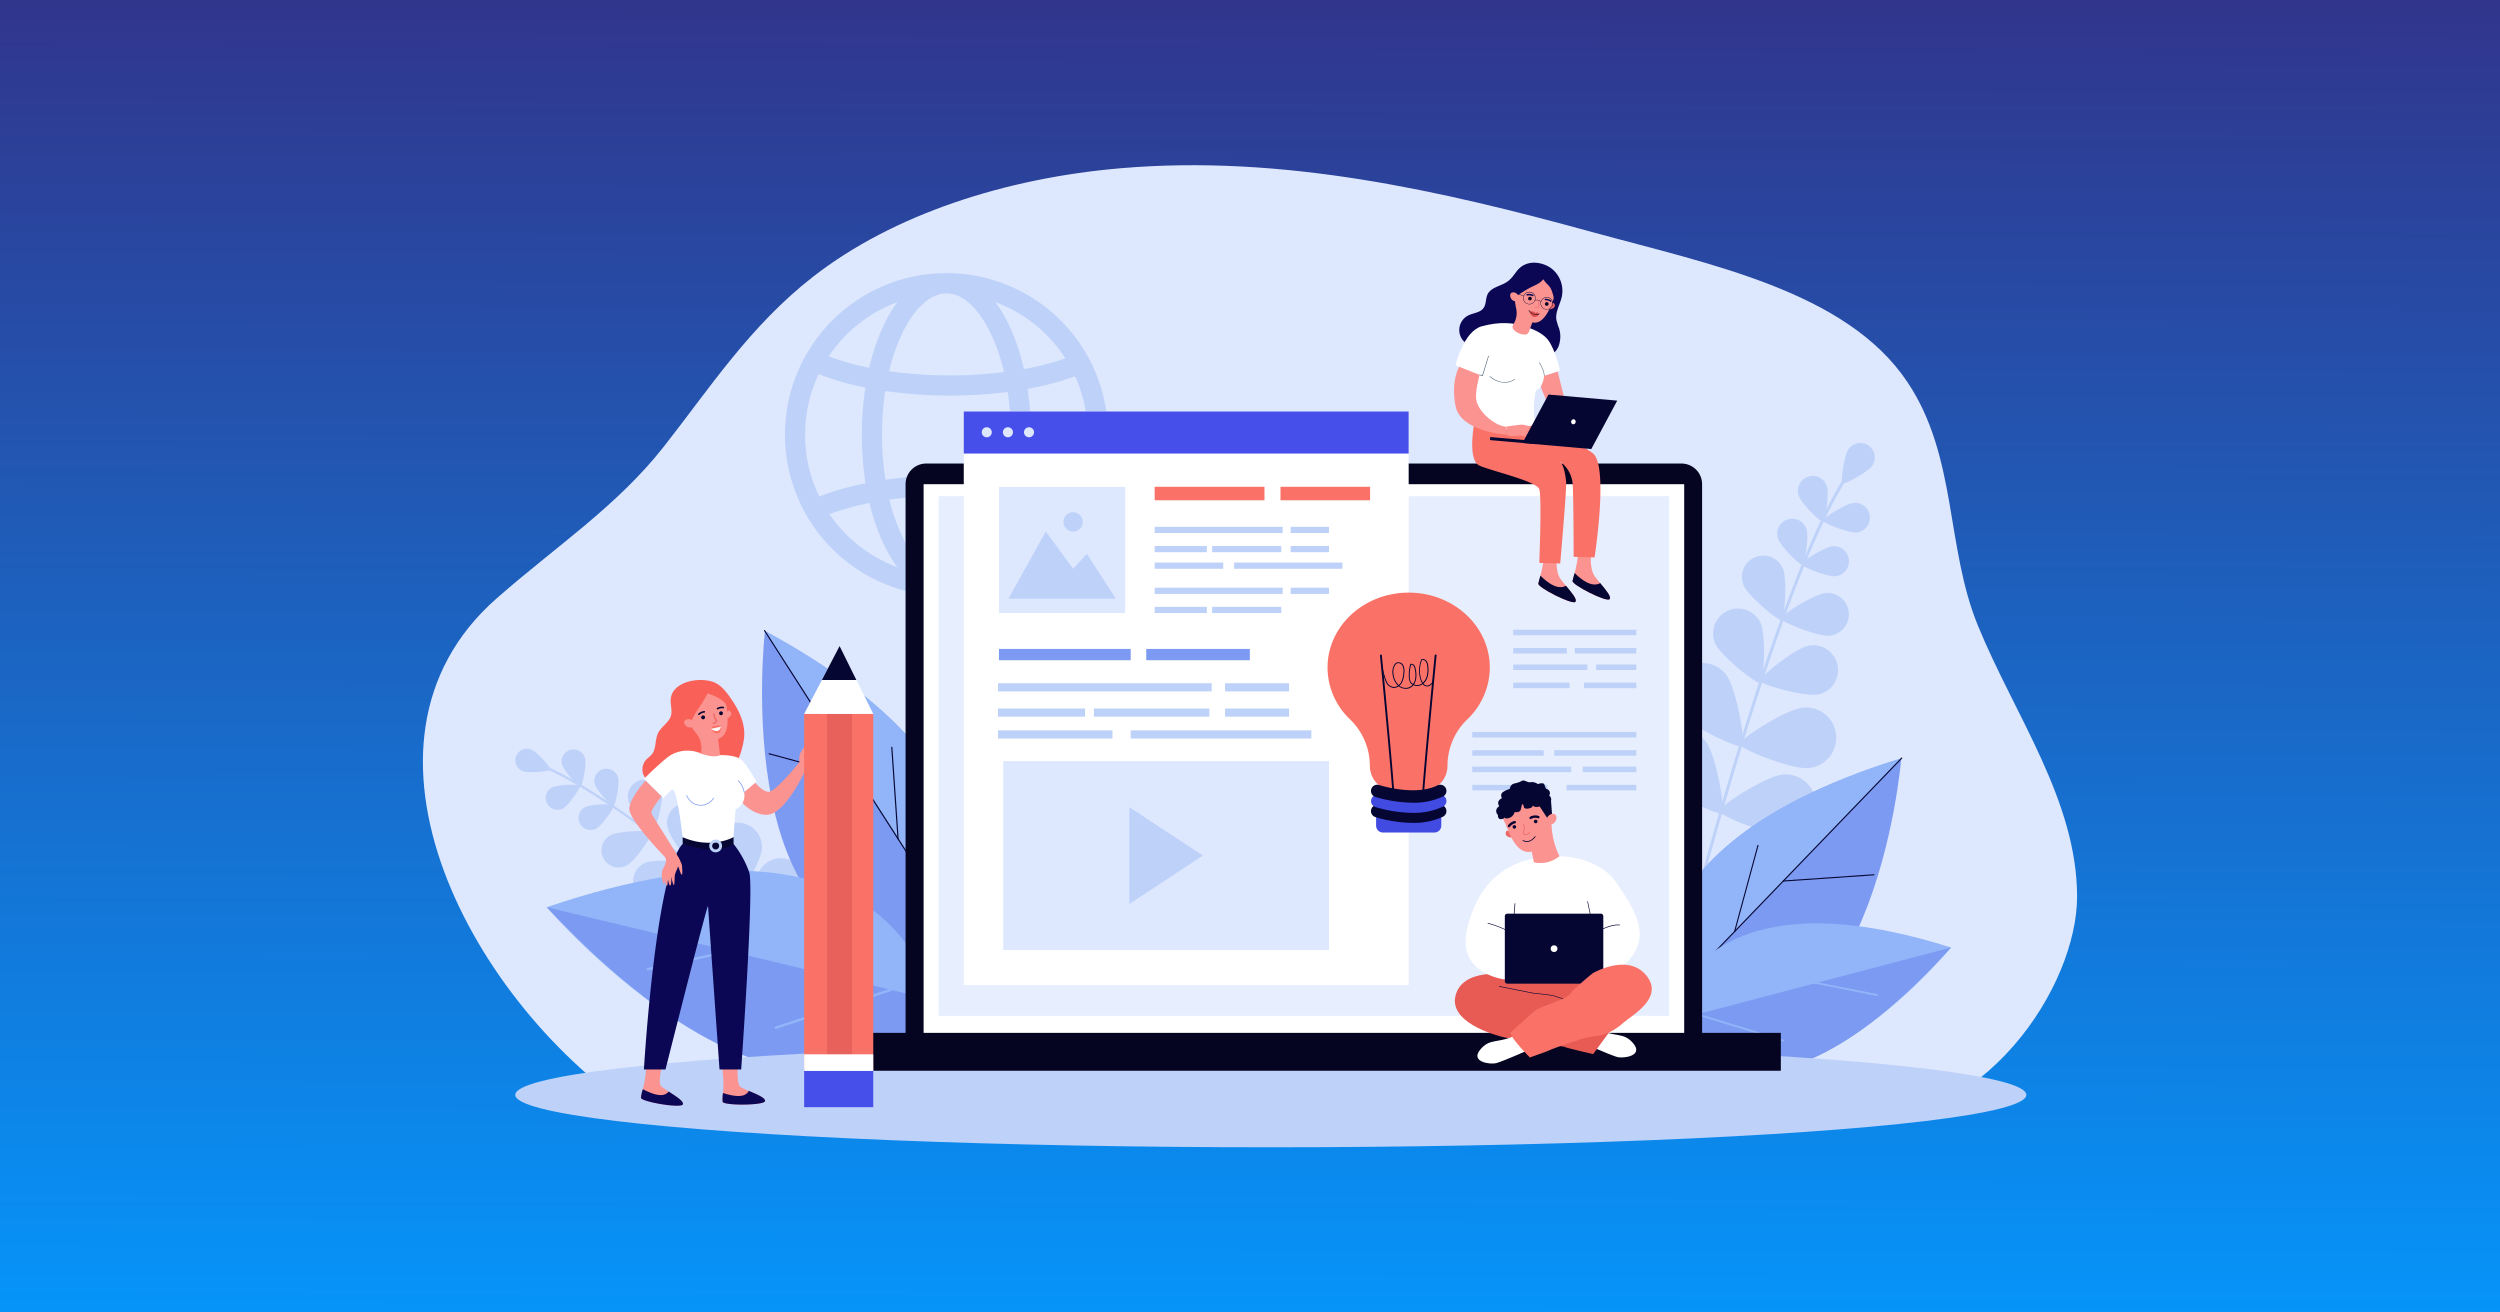 <?xml version="1.0" encoding="UTF-8"?> <svg xmlns="http://www.w3.org/2000/svg" xmlns:xlink="http://www.w3.org/1999/xlink" width="1200" height="630" viewBox="0 0 1200 630"><rect x="0" y="0" width="1200" height="630" fill="#333333" stroke="none"/><defs><linearGradient id="linear-gradient" x1="0.5" x2="0.495" y2="1" gradientUnits="objectBoundingBox"><stop offset="0" stop-color="#31358c"></stop><stop offset="1" stop-color="#0694f9"></stop></linearGradient><clipPath id="clip-Contenr_Marketing_Intern"><rect width="1200" height="630"></rect></clipPath></defs><g id="Contenr_Marketing_Intern" data-name="Contenr Marketing Intern" clip-path="url(#clip-Contenr_Marketing_Intern)"><rect width="1200" height="630" fill="#fff"></rect><rect id="Rettangolo_7" data-name="Rettangolo 7" width="1200" height="630" fill="url(#linear-gradient)"></rect><g id="Content_Marketing" data-name="Content Marketing" transform="translate(212.677 48.79)"><path id="Tracciato_98" data-name="Tracciato 98" d="M670.969,492.106c69.731,1.207,113.442-68.053,113.354-110.646-.059-46.007-29.965-86.951-47.567-129.867-15.6-38.03-9.861-81.211-33.938-117.092-29.258-43.652-95.075-56.486-151.06-71.851C479.406,42.783,403.141,25.239,325.05,31.98c-55.014,4.739-109,22.076-147.5,52.1-30.289,23.607-49.51,53.395-71.5,81.388-22.724,28.964-52.129,48.126-80.475,73.087-79.357,69.878-10.891,195.683,68.878,247.518C94.486,486.072,670.733,492.106,670.969,492.106Z" transform="translate(0 0)" fill="#dde7fe"></path><g id="Raggruppa_135" data-name="Raggruppa 135" transform="translate(562.101 163.833)"><path id="Tracciato_99" data-name="Tracciato 99" d="M2071.6,731.718a.265.265,0,0,1-.147-.029.705.705,0,0,1-.5-.854c26.756-98.43,51.629-168.073,70.026-196.1.412-.618.707-1.06.824-1.3a.7.7,0,1,1,1.266.618c-.147.294-.441.736-.912,1.442-18.338,27.9-43.122,97.43-69.849,195.683A.692.692,0,0,1,2071.6,731.718Z" transform="translate(-2030.284 -518.447)" fill="#bdd1f9"></path><path id="Tracciato_100" data-name="Tracciato 100" d="M2318.826,494.354c-2.178,3.15-13.452,9.125-14.335,8.507-.912-.618.765-13.275,2.944-16.425a6.936,6.936,0,0,1,11.391,7.918Z" transform="translate(-2194.917 -483.448)" fill="#bdd1f9"></path><path id="Tracciato_101" data-name="Tracciato 101" d="M2246.613,542.665c1.236,3.738-.824,16.6-1.884,16.955s-10.361-8.772-11.6-12.51a7.1,7.1,0,1,1,13.481-4.445Z" transform="translate(-2144.486 -521.78)" fill="#bdd1f9"></path><path id="Tracciato_102" data-name="Tracciato 102" d="M2289.4,595.359c-3.915.353-15.983-4.533-16.1-5.652-.088-1.119,10.891-8.124,14.806-8.477a7.094,7.094,0,0,1,1.3,14.129Z" transform="translate(-2173.085 -552.427)" fill="#bdd1f9"></path><path id="Tracciato_103" data-name="Tracciato 103" d="M2117.047,760.529c2.738,6,1.619,27.845-.088,28.64-1.707.765-18.9-12.775-21.635-18.779a11.928,11.928,0,0,1,21.723-9.861Z" transform="translate(-2046.738 -674.034)" fill="#bdd1f9"></path><path id="Tracciato_104" data-name="Tracciato 104" d="M2198.96,836.907c-6.446,1.3-27.522-4.68-27.875-6.535-.383-1.854,16.719-15.542,23.165-16.837a11.921,11.921,0,0,1,4.71,23.371Z" transform="translate(-2100.954 -716.208)" fill="#bdd1f9"></path><path id="Tracciato_105" data-name="Tracciato 105" d="M2052.974,847.939c4.857,6.417,9.448,32.82,7.624,34.2s-25.991-10.155-30.877-16.572a14.591,14.591,0,0,1,23.254-17.632Z" transform="translate(-1999.12 -736.572)" fill="#bdd1f9"></path><path id="Tracciato_106" data-name="Tracciato 106" d="M2170.61,943.862c-8.006.765-32.908-9.154-33.114-11.45-.236-2.3,22.282-16.807,30.318-17.573a14.579,14.579,0,1,1,2.8,29.023Z" transform="translate(-2077.254 -787.812)" fill="#bdd1f9"></path><path id="Tracciato_107" data-name="Tracciato 107" d="M2019.874,957.06c4.857,6.417,9.448,32.82,7.624,34.2s-25.991-10.155-30.877-16.572a14.591,14.591,0,0,1,23.254-17.631Z" transform="translate(-1975.763 -813.579)" fill="#bdd1f9"></path><path id="Tracciato_108" data-name="Tracciato 108" d="M2137.51,1053.062c-8.006.765-32.908-9.154-33.114-11.45-.235-2.3,22.282-16.807,30.318-17.573a14.579,14.579,0,1,1,2.8,29.023Z" transform="translate(-2053.897 -864.869)" fill="#bdd1f9"></path><path id="Tracciato_109" data-name="Tracciato 109" d="M1954.817,1104.06c6.947,4.091,21.223,26.756,20.075,28.728-1.177,1.972-27.9.5-34.851-3.591a14.579,14.579,0,0,1,14.776-25.137Z" transform="translate(-1932.841 -919.958)" fill="#bdd1f9"></path><path id="Tracciato_110" data-name="Tracciato 110" d="M2105.67,1161.506c-7.859,1.766-33.791-4.974-34.292-7.241-.5-2.237,20.016-19.456,27.875-21.223a14.589,14.589,0,0,1,6.417,28.464Z" transform="translate(-2030.594 -941.582)" fill="#bdd1f9"></path><path id="Tracciato_111" data-name="Tracciato 111" d="M2212.82,611.861c1.236,3.8-.824,16.866-1.914,17.219s-10.538-8.919-11.774-12.716a7.2,7.2,0,1,1,13.688-4.5Z" transform="translate(-2120.495 -570.549)" fill="#bdd1f9"></path><path id="Tracciato_112" data-name="Tracciato 112" d="M2254.563,666.195c-3.974.353-16.248-4.621-16.366-5.74s11.068-8.271,15.041-8.624a7.213,7.213,0,0,1,1.325,14.364Z" transform="translate(-2148.315 -602.247)" fill="#bdd1f9"></path><path id="Tracciato_113" data-name="Tracciato 113" d="M2160.919,673.4c2.208,5.21.765,23.99-.707,24.608-1.5.618-15.954-11.421-18.161-16.631a10.242,10.242,0,1,1,18.868-7.977Z" transform="translate(-2079.896 -613.069)" fill="#bdd1f9"></path><path id="Tracciato_114" data-name="Tracciato 114" d="M2228.322,748.589c-5.652.53-23.077-6.564-23.224-8.153-.147-1.619,15.718-11.745,21.369-12.245a10.241,10.241,0,1,1,1.854,20.4Z" transform="translate(-2124.959 -656.119)" fill="#bdd1f9"></path></g><g id="Raggruppa_136" data-name="Raggruppa 136" transform="translate(34.657 310.61)"><path id="Tracciato_115" data-name="Tracciato 115" d="M320.449,1109.7l.088-.088a.561.561,0,0,0-.059-.795c-61.725-53.66-109.38-89.011-134.164-99.49-.559-.235-.942-.412-1.119-.5a.56.56,0,0,0-.559.971,11.6,11.6,0,0,0,1.236.559c24.666,10.42,72.2,45.683,133.87,99.284A.542.542,0,0,0,320.449,1109.7Z" transform="translate(-171.579 -1000.911)" fill="#bdd1f9"></path><path id="Tracciato_116" data-name="Tracciato 116" d="M144.462,992.842c2.855,1.119,13.04.088,13.363-.736s-6.417-8.507-9.272-9.625a5.57,5.57,0,0,0-4.091,10.361Z" transform="translate(-140.943 -982.098)" fill="#bdd1f9"></path><path id="Tracciato_117" data-name="Tracciato 117" d="M216.89,990.85c.854,3.032,7.947,10.714,8.83,10.449.854-.235,3-10.479,2.149-13.511a5.7,5.7,0,1,0-10.979,3.061Z" transform="translate(-194.385 -983.167)" fill="#bdd1f9"></path><path id="Tracciato_118" data-name="Tracciato 118" d="M198.41,1052.278c2.767-1.5,8.624-10.155,8.212-10.95-.442-.795-10.891-.559-13.658.942a5.7,5.7,0,0,0,5.445,10.008Z" transform="translate(-175.552 -1023.578)" fill="#bdd1f9"></path><path id="Tracciato_119" data-name="Tracciato 119" d="M388.495,1081.8c.854,5.21,11.332,19.309,12.834,19.044,1.5-.235,6.888-16.954,6.034-22.165a9.562,9.562,0,1,0-18.868,3.12Z" transform="translate(-315.538 -1044.597)" fill="#bdd1f9"></path><path id="Tracciato_120" data-name="Tracciato 120" d="M346.289,1183.305c4.886-2,16.248-15.394,15.659-16.778-.559-1.384-18.073-2.914-22.959-.883a9.555,9.555,0,1,0,7.3,17.661Z" transform="translate(-276.511 -1110.924)" fill="#bdd1f9"></path><path id="Tracciato_121" data-name="Tracciato 121" d="M463.771,1113.529c-.383,6.446,8.33,26.079,10.185,26.2s12.8-18.367,13.187-24.814a11.706,11.706,0,0,0-23.371-1.383Z" transform="translate(-368.738 -1067.08)" fill="#bdd1f9"></path><path id="Tracciato_122" data-name="Tracciato 122" d="M400.721,1245.021c5.681-3.061,17.838-20.781,16.954-22.4s-22.371-1.266-28.051,1.8a11.7,11.7,0,1,0,11.1,20.6Z" transform="translate(-312.076 -1151.152)" fill="#bdd1f9"></path><path id="Tracciato_123" data-name="Tracciato 123" d="M534.471,1171.529c-.383,6.446,8.33,26.079,10.184,26.2s12.8-18.367,13.187-24.813a11.706,11.706,0,0,0-23.371-1.384Z" transform="translate(-418.627 -1108.008)" fill="#bdd1f9"></path><path id="Tracciato_124" data-name="Tracciato 124" d="M471.521,1303.02c5.681-3.061,17.838-20.781,16.954-22.4s-22.371-1.266-28.051,1.8a11.7,11.7,0,1,0,11.1,20.6Z" transform="translate(-362.036 -1192.079)" fill="#bdd1f9"></path><path id="Tracciato_125" data-name="Tracciato 125" d="M641.607,1240.469c-2.8,5.828-2.237,27.286-.559,28.11,1.648.795,18.838-12.127,21.635-17.926a11.7,11.7,0,0,0-21.075-10.185Z" transform="translate(-492.856 -1159.758)" fill="#bdd1f9"></path><path id="Tracciato_126" data-name="Tracciato 126" d="M542.143,1363.363c6.034-2.325,20.31-18.4,19.633-20.1s-22.017-4.032-28.051-1.707a11.69,11.69,0,1,0,8.418,21.811Z" transform="translate(-412.819 -1235.056)" fill="#bdd1f9"></path><path id="Tracciato_127" data-name="Tracciato 127" d="M270.066,1022.014c.854,3.091,8.095,10.861,8.978,10.626s3.032-10.655,2.178-13.717a5.788,5.788,0,1,0-11.156,3.091Z" transform="translate(-231.902 -1005.088)" fill="#bdd1f9"></path><path id="Tracciato_128" data-name="Tracciato 128" d="M252.876,1084.258c2.8-1.531,8.772-10.332,8.33-11.126s-11.068-.559-13.864.971a5.783,5.783,0,1,0,5.534,10.155Z" transform="translate(-213.887 -1046.021)" fill="#bdd1f9"></path><path id="Tracciato_129" data-name="Tracciato 129" d="M324.644,1042.069c.854,4.474,10.184,16.336,11.45,16.1s5.563-14.717,4.71-19.192a8.226,8.226,0,1,0-16.16,3.091Z" transform="translate(-270.467 -1017.52)" fill="#bdd1f9"></path><path id="Tracciato_130" data-name="Tracciato 130" d="M293.956,1132.766c3.974-2.178,12.451-14.659,11.833-15.807s-15.718-.795-19.692,1.354a8.226,8.226,0,1,0,7.859,14.453Z" transform="translate(-240.338 -1076.809)" fill="#bdd1f9"></path></g><g id="Raggruppa_137" data-name="Raggruppa 137" transform="translate(153.098 253.641)"><path id="Tracciato_131" data-name="Tracciato 131" d="M629.8,942.384s58.046-74.441-85.1-151.884C544.73,790.5,525.509,957.013,629.8,942.384Z" transform="translate(-543.324 -789.928)" fill="#7c9af2"></path><path id="Tracciato_132" data-name="Tracciato 132" d="M547.5,789.5l90.836,141.67C648.462,908.211,658.882,849.783,547.5,789.5Z" transform="translate(-546.271 -789.222)" fill="#91b5f8"></path><path id="Tracciato_133" data-name="Tracciato 133" d="M633.814,924.793a.372.372,0,0,0,.177-.03.287.287,0,0,0,.088-.383l-87.01-135.695a.278.278,0,1,0-.471.294l86.98,135.695C633.667,924.734,633.725,924.793,633.814,924.793Z" transform="translate(-545.604 -788.556)" fill="#060633"></path><path id="Tracciato_134" data-name="Tracciato 134" d="M597.532,1001.637a.243.243,0,0,0,.294-.206.271.271,0,0,0-.206-.324l-43.21-11.744a.251.251,0,0,0-.324.206.271.271,0,0,0,.206.324l43.21,11.745Z" transform="translate(-550.915 -930.245)" fill="#060633"></path><path id="Tracciato_135" data-name="Tracciato 135" d="M757.238,1023.317h.059a.29.29,0,0,0,.265-.294l-3-43.858a.28.28,0,1,0-.559.029l3,43.858A.26.26,0,0,0,757.238,1023.317Z" transform="translate(-691.988 -922.872)" fill="#060633"></path></g><g id="Raggruppa_138" data-name="Raggruppa 138" transform="translate(49.775 369.15)"><path id="Tracciato_136" data-name="Tracciato 136" d="M377.181,1242.914S360.55,1141.158,192.3,1198.5C192.3,1198.5,311.57,1337.4,377.181,1242.914Z" transform="translate(-192.3 -1180.976)" fill="#91b5f8"></path><path id="Tracciato_137" data-name="Tracciato 137" d="M192.3,1240.5l184.881,44.417S328.525,1384.525,192.3,1240.5Z" transform="translate(-192.3 -1222.979)" fill="#7c9af2"></path><path id="Tracciato_138" data-name="Tracciato 138" d="M355.594,1318.031h.088l42.828-9.478a.6.6,0,1,0-.235-1.177l-42.828,9.478a.6.6,0,0,0-.471.707A.56.56,0,0,0,355.594,1318.031Z" transform="translate(-307.085 -1270.163)" fill="#91b5f8"></path><path id="Tracciato_139" data-name="Tracciato 139" d="M564.43,1392.551a.267.267,0,0,0,.147-.029l55.161-18.161a.605.605,0,1,0-.383-1.148l-55.161,18.161a.592.592,0,0,0-.383.765A.6.6,0,0,0,564.43,1392.551Z" transform="translate(-454.432 -1316.602)" fill="#91b5f8"></path></g><g id="Raggruppa_139" data-name="Raggruppa 139" transform="translate(584.616 314.79)"><path id="Tracciato_140" data-name="Tracciato 140" d="M2014.473,1127s-41.3-82.123,110.175-128.9C2124.648,998.1,2111.313,1160.816,2014.473,1127Z" transform="translate(-2009.331 -997.57)" fill="#7c9af2"></path><path id="Tracciato_141" data-name="Tracciato 141" d="M2125.372,997.3l-113.707,118.034C2006.367,1091.462,2007.544,1033.682,2125.372,997.3Z" transform="translate(-2009.849 -997.006)" fill="#91b5f8"></path><path id="Tracciato_142" data-name="Tracciato 142" d="M2031.165,1109.919a.255.255,0,0,1-.177-.088.251.251,0,0,1,0-.383L2139.9,996.388a.271.271,0,0,1,.383.383l-108.909,113.06A.318.318,0,0,1,2031.165,1109.919Z" transform="translate(-2024.551 -996.3)" fill="#060633"></path><path id="Tracciato_143" data-name="Tracciato 143" d="M2208.036,1190.221a.253.253,0,0,1-.236-.235.287.287,0,0,1,.236-.294l43.5-3a.264.264,0,0,1,.294.236.287.287,0,0,1-.236.294l-43.5,3Z" transform="translate(-2149.381 -1130.645)" fill="#060633"></path><path id="Tracciato_144" data-name="Tracciato 144" d="M2128.691,1180.683h-.059a.235.235,0,0,1-.177-.324l11.215-41.327a.261.261,0,0,1,.5.147l-11.215,41.327C2128.957,1180.594,2128.839,1180.683,2128.691,1180.683Z" transform="translate(-2093.378 -1096.882)" fill="#060633"></path></g><g id="Raggruppa_140" data-name="Raggruppa 140" transform="translate(587.374 394.436)"><path id="Tracciato_145" data-name="Tracciato 145" d="M2018.7,1314.365s10.685-75.736,136.431-35.91C2155.131,1278.454,2068.886,1383.419,2018.7,1314.365Z" transform="translate(-2018.7 -1266.881)" fill="#91b5f8"></path><path id="Tracciato_146" data-name="Tracciato 146" d="M2155.131,1306.2,2018.7,1342.111S2056.377,1415.227,2155.131,1306.2Z" transform="translate(-2018.7 -1294.626)" fill="#7c9af2"></path><path id="Tracciato_147" data-name="Tracciato 147" d="M2284.022,1367.932h-.059l-31.937-6.358a.458.458,0,0,1-.353-.53.484.484,0,0,1,.53-.353l31.937,6.358a.458.458,0,0,1,.353.53A.44.44,0,0,1,2284.022,1367.932Z" transform="translate(-2183.089 -1333.075)" fill="#91b5f8"></path><path id="Tracciato_148" data-name="Tracciato 148" d="M2108.33,1427.119a.108.108,0,0,1-.088-.03l-41.209-12.6a.447.447,0,0,1,.265-.854l41.209,12.6a.43.43,0,0,1,.294.559A.477.477,0,0,1,2108.33,1427.119Z" transform="translate(-2052.58 -1370.422)" fill="#91b5f8"></path></g><path id="Tracciato_149" data-name="Tracciato 149" d="M729.711,253.931c-.206-.53-.442-1.03-.677-1.56a74,74,0,0,0-4.5-8.566,78.23,78.23,0,0,0-11.421-14.511,77.328,77.328,0,0,0-54.4-22.694h-.824a76.755,76.755,0,0,0-29.759,6.093,77.724,77.724,0,0,0-35.263,29.847,73.953,73.953,0,0,0-4.68,8.477c-.471.971-.883,1.943-1.3,2.914a77.744,77.744,0,0,0,0,60.342c.5,1.177,1.03,2.325,1.56,3.473a81.691,81.691,0,0,0,4.739,8.448,75.819,75.819,0,0,0,10.3,12.716,77.327,77.327,0,0,0,54.4,22.694h.824a76.755,76.755,0,0,0,29.759-6.093,77.718,77.718,0,0,0,24.637-16.6A77.781,77.781,0,0,0,728.8,316.392c.324-.706.648-1.413.942-2.119a77.573,77.573,0,0,0-.029-60.342Zm-9.89,58.781a141.933,141.933,0,0,0-22.665-5.916,150.921,150.921,0,0,0,.088-44.682,142.849,142.849,0,0,0,22.812-6l.706,1.589a68.088,68.088,0,0,1,0,52.806C720.5,311.271,720.145,312.006,719.821,312.713ZM627.366,284.1a137.891,137.891,0,0,1,1.56-20.958,214.462,214.462,0,0,0,31.024,2.178,217.316,217.316,0,0,0,27.786-1.737,140.522,140.522,0,0,1,1.472,20.516,137.227,137.227,0,0,1-1.589,21.193,215.453,215.453,0,0,0-27.669-1.737,213.226,213.226,0,0,0-30.936,2.178A138.686,138.686,0,0,1,627.366,284.1Zm57.31-62.49a68.1,68.1,0,0,1,30.73,25.9,137.44,137.44,0,0,1-19.927,5.122,99.772,99.772,0,0,0-7.594-22.017,64.992,64.992,0,0,0-6.122-10.126C682.762,220.817,683.734,221.2,684.676,221.612Zm-15.63-.795c3.709,3.179,7.241,8.036,10.185,14.04a89.33,89.33,0,0,1,6.682,19.221,210.953,210.953,0,0,1-25.962,1.589,206.5,206.5,0,0,1-29.2-2,89.62,89.62,0,0,1,6.593-18.779c2.943-6,6.476-10.861,10.184-14.04,3.5-3,7.123-4.533,10.773-4.533C661.922,216.284,665.543,217.785,669.046,220.817Zm-58.752,15.336a67.4,67.4,0,0,1,21.576-14.541c.971-.412,1.913-.795,2.914-1.148a64.984,64.984,0,0,0-6.122,10.126,99.613,99.613,0,0,0-7.447,21.429,127.673,127.673,0,0,1-19.427-5.475A66.886,66.886,0,0,1,610.294,236.153Zm-14.541,74.382a68.088,68.088,0,0,1,0-52.806c.383-.913.795-1.8,1.207-2.679.118.059.235.088.353.147a137.979,137.979,0,0,0,22.076,6.328,151.389,151.389,0,0,0,.088,45.918,137.348,137.348,0,0,0-22.194,6.328c-.029,0-.029.029-.059.029C596.724,312.713,596.224,311.624,595.753,310.535Zm36.117,36.087A68.273,68.273,0,0,1,602.14,322.25a129.507,129.507,0,0,1,19.221-5.357,98.269,98.269,0,0,0,7.3,20.752,64.979,64.979,0,0,0,6.122,10.126Q633.326,347.24,631.869,346.622Zm15.63.795c-3.709-3.179-7.241-8.036-10.184-14.04a88.037,88.037,0,0,1-6.417-18.132,212.789,212.789,0,0,1,54.837-.442,89.672,89.672,0,0,1-6.535,18.544c-2.943,6-6.476,10.861-10.184,14.04-3.5,3-7.123,4.533-10.773,4.533C654.652,351.95,651.031,350.419,647.5,347.417Zm58.752-15.336a67.4,67.4,0,0,1-21.576,14.541c-.971.412-1.913.795-2.914,1.148a64.984,64.984,0,0,0,6.122-10.126,98.049,98.049,0,0,0,7.418-21.37,140.685,140.685,0,0,1,19.721,5A64.04,64.04,0,0,1,706.251,332.081Z" transform="translate(-416.671 -124.257)" fill="#bdd1f9"></path><ellipse id="Ellisse_4" data-name="Ellisse 4" cx="362.667" cy="25.167" rx="362.667" ry="25.167" transform="translate(34.645 451.574)" fill="#bdd1f9"></ellipse><g id="Raggruppa_141" data-name="Raggruppa 141" transform="translate(184.263 173.709)"><path id="Tracciato_150" data-name="Tracciato 150" d="M1149.869,801.312H787.29a9.912,9.912,0,0,1-9.89-9.89V526.89a9.912,9.912,0,0,1,9.89-9.89h362.55a9.912,9.912,0,0,1,9.89,9.89V791.422A9.886,9.886,0,0,1,1149.869,801.312Z" transform="translate(-739.664 -517)" fill="#050521"></path><rect id="Rettangolo_8" data-name="Rettangolo 8" width="365.081" height="271.478" transform="translate(46.389 9.92)" fill="#fff"></rect><rect id="Rettangolo_9" data-name="Rettangolo 9" width="457.86" height="18.191" transform="translate(0 273.274)" fill="#050521"></rect><rect id="Rettangolo_10" data-name="Rettangolo 10" width="350.687" height="249.431" transform="translate(53.572 15.689)" fill="#e7eefd"></rect></g><g id="Raggruppa_147" data-name="Raggruppa 147" transform="translate(89.388 277.612)"><g id="Raggruppa_146" data-name="Raggruppa 146"><path id="Tracciato_151" data-name="Tracciato 151" d="M361.875,879.325c-.177,2.62.824,5.3.118,7.8-.971,3.326-4.592,5.181-6.152,8.271-1.619,3.238-.765,7.506-3.061,10.332-.824,1-1.943,1.707-2.8,2.649a6.9,6.9,0,0,0-.559,8.271c1.884,2.737,5.5,3.679,8.83,3.679,3.326-.029,6.593-.795,9.92-.647,3.356.147,6.652,1.3,10.037,1.177,4.651-.147,9.037-2.737,12.068-6.27a30.873,30.873,0,0,0,6-12.51,26.708,26.708,0,0,0,.883-5.239c.383-6.917-3.12-13.452-7.182-19.074-1.854-2.561-3.944-5.122-6.8-6.446C376.681,868.257,362.493,870.318,361.875,879.325Z" transform="translate(-342.001 -869.992)" fill="#f96058"></path><g id="Raggruppa_142" data-name="Raggruppa 142" transform="translate(44.129 182.381)"><path id="Tracciato_152" data-name="Tracciato 152" d="M484.924,1489.6s-1.177,11.686,1.207,13.04c4.327,2.414,12.3,4.709,11.627,6.77s-19.78,2.149-20.31.265,1.619-7.653-.648-18.838Z" transform="translate(-476.8 -1489.6)" fill="#fb9391"></path><path id="Tracciato_153" data-name="Tracciato 153" d="M479.056,1541.03a15.773,15.773,0,0,0-.177,4.209c.53,1.884,19.663,1.8,20.31-.265.5-1.531-3.738-3.267-7.741-4.975C490.477,1541.59,488.476,1544.062,479.056,1541.03Z" transform="translate(-478.203 -1525.165)" fill="#0b0755"></path></g><g id="Raggruppa_143" data-name="Raggruppa 143" transform="translate(5.588 181.851)"><path id="Tracciato_154" data-name="Tracciato 154" d="M356.679,1488.006s-3.15,11.332-1.03,13.04c3.856,3.091,11.332,6.711,10.3,8.654-1,1.913-19.869-1.266-20.075-3.208s2.885-7.241,2.561-18.691Z" transform="translate(-345.867 -1487.8)" fill="#fb9391"></path><path id="Tracciato_155" data-name="Tracciato 155" d="M346.8,1537.3a17.585,17.585,0,0,0-.912,4.121c.206,1.943,19.044,5.122,20.075,3.208.736-1.413-3.12-3.856-6.77-6.211C357.984,1539.8,355.571,1541.892,346.8,1537.3Z" transform="translate(-345.877 -1522.73)" fill="#0b0755"></path></g><path id="Tracciato_156" data-name="Tracciato 156" d="M508.76,1012.831s4,5.386,7.359,5.386S530.836,1004,530.836,1004l2.679,4.3s-9.537,20.781-18.25,20.958-15.218-9.537-15.071-10.037c.177-.5,5.681-6.387,5.681-6.387Z" transform="translate(-449.178 -964.555)" fill="#fb9391"></path><path id="Tracciato_157" data-name="Tracciato 157" d="M393.734,1137.3a47.471,47.471,0,0,1,7.535,13.658c2.355,7.359-3.885,94.6-3.885,94.6H386.993s-5.5-77.708-5.5-78.385c0-2.708-20.428,78.385-20.428,78.385H350.7s5.593-94.957,18.632-108.262l12.186.765Z" transform="translate(-343.689 -1058.618)" fill="#0b0755"></path><path id="Tracciato_158" data-name="Tracciato 158" d="M438.331,1123.8v3.267s-6.181,6.034-24.4,0l-.029-3.267,15.983-1Z" transform="translate(-388.286 -1048.386)" fill="#060633"></path><path id="Tracciato_159" data-name="Tracciato 159" d="M387.523,987.4s6.446-.235,9.714,2.031c2.355,1.619,7.506,10.744,7.506,10.744l-5.946,5.033a7.356,7.356,0,0,1-4.121,8.271l-1,13.3s-10.391,6.034-24.431,0c0,0-2.679-24.931-5.181-22.753a33.54,33.54,0,0,0-4,4.091l-9.36-9.3s10.214-10.243,13.6-11.833a16.309,16.309,0,0,1,14.335-.147Z" transform="translate(-343.689 -951.344)" fill="#fff"></path><path id="Tracciato_160" data-name="Tracciato 160" d="M342.4,1041.694s-5.445,6.358-4.827,8.095c.618,1.766,10.243,16.219,11.509,18.986a7.345,7.345,0,0,1,.912,4.386l-4.886,2.384s-.265-3.885-1.325-5c-1.06-1.148-17.249-17.838-16.9-23.106.383-5.269,7.8-13.334,7.8-13.334Z" transform="translate(-326.881 -985.795)" fill="#fb9391"></path><g id="Raggruppa_144" data-name="Raggruppa 144" transform="translate(23.465 0.481)"><path id="Tracciato_161" data-name="Tracciato 161" d="M485.4,920.734s.706-1.384,1.442-.942c1.884,1.148.206,3.15-.883,3.65Z" transform="translate(-462.205 -905.553)" fill="#fb9391"></path><path id="Tracciato_162" data-name="Tracciato 162" d="M421.537,873.593a10.67,10.67,0,0,0-8.683,11.1,10.885,10.885,0,0,0,1.442,4.768,47.741,47.741,0,0,0,5.151,8.33,10.507,10.507,0,0,1,2.679,7.27l-.088,2.708c6.505,2.355,9.037.736,9.037.736l-.913-7.889h0c6.564-1.56,4.268-13.717,3.856-17.337h0c0-.147-.029-.265-.029-.412A10.617,10.617,0,0,0,421.537,873.593Z" transform="translate(-410.999 -872.894)" fill="#fb9391"></path><path id="Tracciato_163" data-name="Tracciato 163" d="M417.52,883.1a44.442,44.442,0,0,0-4.445,7.447c-.118.294-.971,2.5-.618,2.708a13.77,13.77,0,0,1-4.327-4.768,11.072,11.072,0,0,1,7.8-16.6c3.8-.736,8.124.059,10.832,3,2.531,2.737,3.091,6.535,3.738,10.067-.736-3.974-6.446-6.328-9.831-7.388.088.029-2,3.738-2.119,3.915C418.226,882.009,417.873,882.568,417.52,883.1Z" transform="translate(-406.599 -871.626)" fill="#f96058"></path><path id="Tracciato_164" data-name="Tracciato 164" d="M420.262,934.66a1.473,1.473,0,0,0-.912-.648,2.665,2.665,0,0,0-2.855.589c-1.148,1.442,1.854,4.592,4.239,2.59C420.733,937.192,421.381,936.367,420.262,934.66Z" transform="translate(-413.404 -915.535)" fill="#fb9391"></path><path id="Tracciato_165" data-name="Tracciato 165" d="M475.154,922.013a.927.927,0,1,0-.913.942A.963.963,0,0,0,475.154,922.013Z" transform="translate(-453.667 -906.537)" fill="#060633"></path><path id="Tracciato_166" data-name="Tracciato 166" d="M445.954,928.713a.927.927,0,1,0-.913.942A.963.963,0,0,0,445.954,928.713Z" transform="translate(-433.062 -911.265)" fill="#060633"></path><path id="Tracciato_167" data-name="Tracciato 167" d="M464.333,944.4s-1.207-.883-1.678-.736a1.365,1.365,0,0,0-.706.736,1.084,1.084,0,0,0-.883-.559c-.589,0-1.766,1.589-1.766,1.589s1.707,2.473,3.444,2.119c1.766-.383,1.56-3.032,1.56-3.032Z" transform="translate(-443.788 -922.445)" fill="#fa7267"></path><path id="Tracciato_168" data-name="Tracciato 168" d="M439.521,922.535a.593.593,0,0,1-.324-.088.409.409,0,0,1-.029-.559,4.512,4.512,0,0,1,2.826-1.3.384.384,0,1,1,.059.765,4.035,4.035,0,0,0-2.325,1.03A.233.233,0,0,1,439.521,922.535Z" transform="translate(-429.513 -906.177)" fill="#060633"></path><path id="Tracciato_169" data-name="Tracciato 169" d="M469.818,914.77a.283.283,0,0,1-.265-.177.383.383,0,0,1,.118-.53,4.663,4.663,0,0,1,3.032-.589.387.387,0,0,1-.118.765,3.89,3.89,0,0,0-2.5.471A.438.438,0,0,1,469.818,914.77Z" transform="translate(-450.98 -901.119)" fill="#060633"></path><path id="Tracciato_170" data-name="Tracciato 170" d="M463.674,929.265A1.694,1.694,0,0,0,465,927.647a.267.267,0,0,0-.088-.206,4.726,4.726,0,0,1-1.207-2.855.325.325,0,1,0-.648.059,5.325,5.325,0,0,0,1.3,3.179c-.029.265-.235.854-1.266.942a.325.325,0,1,0,.059.648A2.067,2.067,0,0,1,463.674,929.265Z" transform="translate(-446.248 -908.786)" fill="#ea6868"></path><path id="Tracciato_171" data-name="Tracciato 171" d="M464.333,946.2l-5.033,1.03s1.884,1.236,3.267,1.03C463.921,948.084,464.333,946.2,464.333,946.2Z" transform="translate(-443.788 -924.249)" fill="#fafafc"></path></g><g id="Raggruppa_145" data-name="Raggruppa 145" transform="translate(15.567 80.124)"><path id="Tracciato_172" data-name="Tracciato 172" d="M384.633,1142.2s4.239,5.975,3.827,7.359c-.442,1.383-2.267,5.3-2.384,5.975-.147.677-.059,4.386-.441,4.945s-1.3-3.974-1.3-3.974.235,3.974-.471,4.239c-.706.235-1.3-4-1.3-4s.353,4.033-.324,4.033c-.677.029-1.089-3.885-1.089-3.885s.236,3.12-.294,3.15c-.53,0-1.737-5.122-.677-6.917,2.5-4.239,1.766-6.535,1.766-6.535Z" transform="translate(-379.767 -1142.2)" fill="#fb9391"></path><path id="Tracciato_173" data-name="Tracciato 173" d="M405.036,1156.8s2.119,3.532,2.149,4.886.412,4.091-.177,4.091-1.354-3.8-1.8-3.974c-.412-.147-.412-1.884-.412-1.884Z" transform="translate(-397.431 -1152.503)" fill="#fb9391"></path></g><path id="Tracciato_174" data-name="Tracciato 174" d="M426.555,1062.848c-4.71,0-6.682-4.71-6.682-4.739a.178.178,0,1,1,.324-.147c.029.059,1.884,4.533,6.358,4.533a7.078,7.078,0,0,0,6.24-3.3.178.178,0,0,1,.324.147A7.476,7.476,0,0,1,426.555,1062.848Z" transform="translate(-392.493 -1002.563)" fill="#7c9af2"></path><path id="Tracciato_175" data-name="Tracciato 175" d="M506.9,1039.452a.165.165,0,0,1-.177-.147,10.071,10.071,0,0,0-2.826-5.475.167.167,0,0,1,.235-.236,9.97,9.97,0,0,1,2.943,5.681.214.214,0,0,1-.177.177Z" transform="translate(-451.759 -985.407)" fill="#7c9af2"></path><path id="Tracciato_176" data-name="Tracciato 176" d="M460.361,1136.323a3.061,3.061,0,1,1,3.061-3.061A3.059,3.059,0,0,1,460.361,1136.323Zm0-4.739a1.678,1.678,0,1,0,1.678,1.678A1.677,1.677,0,0,0,460.361,1131.583Z" transform="translate(-418.911 -1053.608)" fill="#bdd1f9"></path></g><path id="Tracciato_177" data-name="Tracciato 177" d="M610.9,981.992l3.562-5.092,4.18,5.887-5.651,5.092Z" transform="translate(-527.299 -945.432)" fill="#fb9391"></path><path id="Tracciato_178" data-name="Tracciato 178" d="M603.406,981.657s-.383-3.238.677-4.8c1.03-1.56,3.12-5.563,3.738-4.268s-1.119,4.975-1.03,5.946,3.827,3.974-.677,7.418C601.552,989.369,603.406,981.657,603.406,981.657Z" transform="translate(-521.748 -942.212)" fill="#fb9391"></path></g><g id="Raggruppa_150" data-name="Raggruppa 150" transform="translate(485.257 77.301)"><path id="Tracciato_179" data-name="Tracciato 179" d="M1873.962,660.7s-1.119,7.859,1.678,11.8,8.624,9.537,7.123,11.038-18.161-6.917-17.779-8.8,3-9.537,2.443-14.041Z" transform="translate(-1808.11 -521.995)" fill="#fb9391"></path><path id="Tracciato_180" data-name="Tracciato 180" d="M1865.985,695.5c-.471,1.737-.883,3.15-1,3.8-.383,1.884,16.277,10.3,17.779,8.8,1.119-1.119-1.8-4.474-4.5-7.771C1876.729,701.3,1872.844,702.329,1865.985,695.5Z" transform="translate(-1808.11 -546.551)" fill="#060633"></path><path id="Tracciato_181" data-name="Tracciato 181" d="M1818.162,665.1s-1.119,7.859,1.678,11.8,8.624,9.537,7.123,11.038-18.161-6.917-17.779-8.8,3-9.537,2.443-14.04h6.535Z" transform="translate(-1768.734 -525.099)" fill="#fb9391"></path><path id="Tracciato_182" data-name="Tracciato 182" d="M1725.009,192.542a13.614,13.614,0,0,1,4.651,12.981c-.765,3.856-3.267,7.506-2.649,11.391a31.621,31.621,0,0,0,1.324,4.209,13.293,13.293,0,0,1,.03,7.506,7.724,7.724,0,0,1-2.826,4.3,9.732,9.732,0,0,1-3.326,1.266,23.313,23.313,0,0,1-7.682.765,10.1,10.1,0,0,1-6.77-3.326c-1.089-1.354-1.884-3.15-3.5-3.768a5.845,5.845,0,0,0-1.766-.294,25.663,25.663,0,0,0-6.888.177c-2.414.53-4.68,1.737-7.123,1.825a7.8,7.8,0,0,1-3.827-14.747c2.473-1.266,5.769-1.325,7.388-3.591,1.354-1.884.942-4.592,1.972-6.652,1.825-3.62,6.947-3.856,10.067-6.476,3.032-2.531,4.415-6.27,8.242-7.889C1716.355,188.538,1721.741,189.863,1725.009,192.542Z" transform="translate(-1677.877 -189.472)" fill="#0b0755"></path><path id="Tracciato_183" data-name="Tracciato 183" d="M1702.665,446.3s-3.944,19.162,2.325,21.841c6.27,2.708,27.374,7.447,28.64,11.3s0,35.351,0,35.351l10.037.294s3.15-35.587,2.855-39.031c-.677-7.947-2.885-9.92-2.885-9.92a15.172,15.172,0,0,1,5.916,9.8c.559,3.032.559,35.94.559,35.94l10.037.294s6.888-43.917-.795-49.951-28.7-14.776-28.7-14.776Z" transform="translate(-1692.709 -370.703)" fill="#fa7267"></path><path id="Tracciato_184" data-name="Tracciato 184" d="M1816.974,357.926l4.621,18.632-7.241,1.737s-4.739-8.183-6.358-15.748C1806.378,354.953,1816.974,357.926,1816.974,357.926Z" transform="translate(-1767.782 -307.937)" fill="#fb9391"></path><path id="Tracciato_185" data-name="Tracciato 185" d="M1707.091,289.493s8.036,1.884,11.6,6.564,5.8,14.776,5.8,14.776l-7.682,2.443s-.383,5.622-3.944,7.123c0,0-2.237,8.8,0,16.277,0,0-18.9,5.622-30.495,0l-.942-25.461-7.123-3s3.738-16.278,12.539-18.721C1695.67,287.079,1702.263,287.815,1707.091,289.493Z" transform="translate(-1673.558 -258.96)" fill="#fff"></path><path id="Tracciato_186" data-name="Tracciato 186" d="M1674.257,359.3l9.8,3.856s-2.325,8.006-1.589,12.068c1.207,6.476,10.155,13.04,14.541,12.745l-.206,3.885s-21.841-1.383-24.284-13.628C1670.136,365.952,1674.257,359.3,1674.257,359.3Z" transform="translate(-1671.778 -309.311)" fill="#fb9391"></path><path id="Tracciato_187" data-name="Tracciato 187" d="M1812.9,358.759h0c-.088,0-.118-.059-.118-.147.059-2.679-2.3-6.152-2.325-6.181-.029-.059-.029-.147.029-.177s.147-.029.177.029c.088.147,2.414,3.591,2.355,6.358A.108.108,0,0,1,1812.9,358.759Z" transform="translate(-1769.621 -304.325)" fill="#485f73"></path><path id="Tracciato_188" data-name="Tracciato 188" d="M1737.029,377.655a10.75,10.75,0,0,1-7.035-2.885.125.125,0,1,1,.177-.177c6.3,5.387,11.656,1.413,11.715,1.354.059-.029.147-.029.177.029s.029.147-.03.177A8.94,8.94,0,0,1,1737.029,377.655Z" transform="translate(-1712.827 -320.073)" fill="#485f73"></path><path id="Tracciato_189" data-name="Tracciato 189" d="M1714.613,351.024h-.029l-1.3-.471a.14.14,0,1,1,.088-.265l1.177.412,2.885-9.331a.14.14,0,0,1,.265.088l-2.914,9.449c0,.029-.029.059-.059.088A.464.464,0,0,1,1714.613,351.024Z" transform="translate(-1701.007 -296.591)" fill="#485f73"></path><path id="Tracciato_190" data-name="Tracciato 190" d="M1828.007,255.72s1.207-.883,1.648-.177c1.089,1.8-1.177,2.767-2.355,2.708Z" transform="translate(-1781.522 -235.902)" fill="#ea6868"></path><path id="Tracciato_191" data-name="Tracciato 191" d="M1781.182,195.276a10.217,10.217,0,0,0-12.215,5.622,10.09,10.09,0,0,0-.854,4.68,43.085,43.085,0,0,0,.765,9.3,10.068,10.068,0,0,1-.883,7.329l-.5.883a2.028,2.028,0,0,0,.471,2.531,7.434,7.434,0,0,0,5.386,2.149,1.976,1.976,0,0,0,1.707-1.3l1.707-4.562h0c6.24,1.531,9.6-9.772,10.832-13.04h0c.059-.118.088-.235.147-.353A10.149,10.149,0,0,0,1781.182,195.276Z" transform="translate(-1739.143 -193.266)" fill="#fb9391"></path><path id="Tracciato_192" data-name="Tracciato 192" d="M1774.9,202.61a39.689,39.689,0,0,0-4.621,2.62,11.232,11.232,0,0,0-4.15,3.709,13.142,13.142,0,0,1-1.589-5.916,9.3,9.3,0,0,1,.088-2.855,10.712,10.712,0,0,1,1.854-3.591,11.3,11.3,0,0,1,3.591-3.768,8.289,8.289,0,0,1,3.356-.824,14.206,14.206,0,0,1,7.859,1.531,10.243,10.243,0,0,1,5.033,6.093c.942,3.356-.147,6.917-1.236,10.214a10.623,10.623,0,0,0-.736-4.356,8.5,8.5,0,0,0-1.207-2.62c-1-1.325-1.442-1.266-3.12-3.679C1778.638,200.932,1776.9,201.7,1774.9,202.61Z" transform="translate(-1737.187 -191.211)" fill="#0b0755"></path><path id="Tracciato_193" data-name="Tracciato 193" d="M1767.3,239.577a1.365,1.365,0,0,0-.5-.942,2.557,2.557,0,0,0-2.708-.736c-1.589.736-.412,4.71,2.473,4.033C1766.594,241.932,1767.507,241.52,1767.3,239.577Z" transform="translate(-1736.417 -223.527)" fill="#fb9391"></path><path id="Tracciato_194" data-name="Tracciato 194" d="M1821.684,255.072a.882.882,0,1,0-1.177.412A.9.9,0,0,0,1821.684,255.072Z" transform="translate(-1776.377 -234.872)" fill="#050521"></path><path id="Tracciato_195" data-name="Tracciato 195" d="M1794.284,246.272a.882.882,0,1,0-1.177.412A.9.9,0,0,0,1794.284,246.272Z" transform="translate(-1757.043 -228.662)" fill="#050521"></path><path id="Tracciato_196" data-name="Tracciato 196" d="M1799.351,269.925s-.559-.765-1.03-.765a1.293,1.293,0,0,0-.883.442,1,1,0,0,0-.618-.765,12.5,12.5,0,0,0-2.119-.235s.647,2.649,2.355,2.767a2.228,2.228,0,0,0,2.237-1.354Z" transform="translate(-1758.518 -245.309)" fill="#dd4e4e"></path><path id="Tracciato_197" data-name="Tracciato 197" d="M1796.621,269.12a5.248,5.248,0,0,1-3.267-2.09c-.029-.059-.029-.147.03-.177s.147-.029.177.029c.088.118,2.149,3.061,4.857,1.589a.132.132,0,1,1,.118.235A3.155,3.155,0,0,1,1796.621,269.12Z" transform="translate(-1757.554 -244.063)" fill="#050521"></path><path id="Tracciato_198" data-name="Tracciato 198" d="M1789.97,241.076a.357.357,0,0,1,.059-.677,4.283,4.283,0,0,1,2.944.324.375.375,0,0,1-.324.677,3.685,3.685,0,0,0-2.414-.294A.815.815,0,0,1,1789.97,241.076Z" transform="translate(-1755.024 -225.32)" fill="#0b0755"></path><path id="Tracciato_199" data-name="Tracciato 199" d="M1819.738,248.959a.309.309,0,0,1-.147-.265.366.366,0,0,1,.324-.412,4.34,4.34,0,0,1,2.826.854.359.359,0,1,1-.412.589,3.6,3.6,0,0,0-2.325-.706A.858.858,0,0,1,1819.738,248.959Z" transform="translate(-1776.08 -230.966)" fill="#0b0755"></path><path id="Tracciato_200" data-name="Tracciato 200" d="M1804.385,253.264a2.1,2.1,0,0,1-.854-.206.132.132,0,0,1,.118-.235c1.148.5,1.648-.177,1.737-.383a4.931,4.931,0,0,1,.235-3.208.132.132,0,0,1,.236.118,4.89,4.89,0,0,0-.206,3.091v.088A1.534,1.534,0,0,1,1804.385,253.264Z" transform="translate(-1764.7 -231.592)" fill="#ea6868"></path><path id="Tracciato_201" data-name="Tracciato 201" d="M1756.9,458.382a4.533,4.533,0,0,0,2.149.648c1.207.059,4.739-.265,5.328-.177.559.088,3.415,1.177,3.974,1.06s-2.738-2.119-2.738-2.119,3.032,1.3,3.414.824-2.737-2.149-2.737-2.149,3.091.942,3.3.412-2.767-1.472-2.767-1.472,2.826.412,2.973,0-3.915-1.943-5.622-1.825-7.064.883-7.064.883Z" transform="translate(-1731.844 -375.839)" fill="#fb9391"></path><path id="Tracciato_202" data-name="Tracciato 202" d="M1810.185,699.8c-.471,1.737-.883,3.15-1,3.8-.383,1.884,16.277,10.3,17.779,8.8,1.119-1.119-1.8-4.474-4.5-7.771C1820.9,705.6,1817.014,706.629,1810.185,699.8Z" transform="translate(-1768.734 -549.586)" fill="#060633"></path><g id="Raggruppa_148" data-name="Raggruppa 148" transform="translate(17.244 63.293)"><path id="Tracciato_203" data-name="Tracciato 203" d="M1828.877,407.414l-33-2.914-12.48,23.254,33.026,2.914Z" transform="translate(-1767.788 -404.5)" fill="#060633"></path><rect id="Rettangolo_11" data-name="Rettangolo 11" width="22.194" height="1.472" transform="translate(0.129 20.393) rotate(5.037)" fill="#060633"></rect></g><g id="Raggruppa_149" data-name="Raggruppa 149" transform="translate(30.001 14.013)"><path id="Tracciato_204" data-name="Tracciato 204" d="M1786.093,242.736a3.017,3.017,0,0,1-1.207-1.148,2.9,2.9,0,0,1-.324-2.266,2.977,2.977,0,1,1,5.769,1.472h0a3.034,3.034,0,0,1-1.354,1.825,2.9,2.9,0,0,1-2.266.324A2.545,2.545,0,0,1,1786.093,242.736Zm2.59-5.151a3.138,3.138,0,0,0-.559-.206,2.768,2.768,0,0,0-3.385,2.031,2.812,2.812,0,0,0,.324,2.119,2.743,2.743,0,0,0,1.707,1.266,2.812,2.812,0,0,0,2.119-.324,2.743,2.743,0,0,0,1.266-1.707h0A2.8,2.8,0,0,0,1788.683,237.585Z" transform="translate(-1781.295 -237.078)" fill="#060633"></path><path id="Tracciato_205" data-name="Tracciato 205" d="M1814.493,251.236a3.018,3.018,0,0,1-1.207-1.148,2.9,2.9,0,0,1-.324-2.266,2.98,2.98,0,0,1,3.62-2.149,3.034,3.034,0,0,1,1.825,1.354,2.9,2.9,0,0,1,.324,2.266h0a3.035,3.035,0,0,1-1.354,1.825,2.9,2.9,0,0,1-2.266.324A2.545,2.545,0,0,1,1814.493,251.236Zm2.59-5.151a4.286,4.286,0,0,0-.559-.206,2.791,2.791,0,0,0-1.354,5.416,2.812,2.812,0,0,0,2.119-.324,2.743,2.743,0,0,0,1.266-1.707h0a2.812,2.812,0,0,0-.324-2.119A2.66,2.66,0,0,0,1817.083,246.085Z" transform="translate(-1801.335 -243.076)" fill="#060633"></path><path id="Tracciato_206" data-name="Tracciato 206" d="M1773.7,239.377l.059-.177,3.385,1.266-.059.177Z" transform="translate(-1773.7 -238.575)" fill="#060633"></path><path id="Tracciato_207" data-name="Tracciato 207" d="M1803.659,250.458l-.059-.177a2.569,2.569,0,0,1,2.944.854l-.147.088A2.387,2.387,0,0,0,1803.659,250.458Z" transform="translate(-1794.799 -246.301)" fill="#060633"></path></g><path id="Tracciato_208" data-name="Tracciato 208" d="M1862.815,445.741a1.165,1.165,0,0,1,1.354-.912,1.178,1.178,0,0,1,.736,1.442,1.164,1.164,0,0,1-1.354.912A1.179,1.179,0,0,1,1862.815,445.741Z" transform="translate(-1806.558 -369.644)" fill="#fff"></path></g><g id="Raggruppa_151" data-name="Raggruppa 151" transform="translate(173.313 261.307)"><rect id="Rettangolo_12" data-name="Rettangolo 12" width="33.173" height="171.37" transform="translate(0 32.584)" fill="#fa7267"></rect><rect id="Rettangolo_13" data-name="Rettangolo 13" width="12.039" height="171.664" transform="translate(10.979 32.584)" fill="#e8615b"></rect><path id="Tracciato_209" data-name="Tracciato 209" d="M629.013,814.6,612,847.184h33.173Z" transform="translate(-612 -814.6)" fill="#fff"></path><path id="Tracciato_210" data-name="Tracciato 210" d="M649.407,814.6,640.9,830.907h16.572Z" transform="translate(-632.393 -814.6)" fill="#060633"></path><rect id="Rettangolo_14" data-name="Rettangolo 14" width="33.173" height="18.75" transform="translate(0 202.6)" fill="#474fea"></rect><rect id="Rettangolo_15" data-name="Rettangolo 15" width="33.173" height="7.977" transform="translate(0 195.978)" fill="#fff"></rect></g><g id="Raggruppa_158" data-name="Raggruppa 158" transform="translate(249.932 148.719)"><rect id="Rettangolo_16" data-name="Rettangolo 16" width="213.55" height="275.334" fill="#fff"></rect><rect id="Rettangolo_17" data-name="Rettangolo 17" width="213.55" height="20.192" fill="#474fea"></rect><g id="Raggruppa_152" data-name="Raggruppa 152" transform="translate(8.624 7.565)"><path id="Tracciato_211" data-name="Tracciato 211" d="M901.6,460.214a2.414,2.414,0,1,1,2.414,2.414A2.425,2.425,0,0,1,901.6,460.214Z" transform="translate(-901.6 -457.8)" fill="#dde7fe"></path><path id="Tracciato_212" data-name="Tracciato 212" d="M936.1,460.214a2.414,2.414,0,1,1,2.414,2.414A2.425,2.425,0,0,1,936.1,460.214Z" transform="translate(-925.945 -457.8)" fill="#dde7fe"></path><path id="Tracciato_213" data-name="Tracciato 213" d="M970.5,460.214a2.414,2.414,0,1,1,2.414,2.414A2.425,2.425,0,0,1,970.5,460.214Z" transform="translate(-950.219 -457.8)" fill="#dde7fe"></path></g><g id="Raggruppa_154" data-name="Raggruppa 154" transform="translate(16.925 36.205)"><rect id="Rettangolo_18" data-name="Rettangolo 18" width="60.548" height="60.548" fill="#dde7fe"></rect><g id="Raggruppa_153" data-name="Raggruppa 153" transform="translate(4.533 12.157)"><path id="Tracciato_214" data-name="Tracciato 214" d="M945.2,660.031,963.1,627.8l13.157,17.926,6.564-7.182,13.893,21.487Z" transform="translate(-945.2 -618.557)" fill="#bdd1f9"></path><path id="Tracciato_215" data-name="Tracciato 215" d="M1034.9,601.021a4.621,4.621,0,1,1,4.621,4.621A4.61,4.61,0,0,1,1034.9,601.021Z" transform="translate(-1008.497 -596.4)" fill="#bdd1f9"></path></g></g><rect id="Rettangolo_19" data-name="Rettangolo 19" width="43.004" height="6.476" transform="translate(152.031 36.146)" fill="#fa7267"></rect><rect id="Rettangolo_20" data-name="Rettangolo 20" width="52.718" height="6.476" transform="translate(91.631 36.146)" fill="#fa7267"></rect><g id="Raggruppa_155" data-name="Raggruppa 155" transform="translate(91.631 55.367)"><rect id="Rettangolo_21" data-name="Rettangolo 21" width="61.46" height="2.973" fill="#bdd1f9"></rect><rect id="Rettangolo_22" data-name="Rettangolo 22" width="18.397" height="2.973" transform="translate(65.287)" fill="#bdd1f9"></rect><rect id="Rettangolo_23" data-name="Rettangolo 23" width="25.049" height="2.973" transform="translate(0 9.213)" fill="#bdd1f9"></rect><rect id="Rettangolo_24" data-name="Rettangolo 24" width="33.203" height="2.973" transform="translate(27.581 9.213)" fill="#bdd1f9"></rect><rect id="Rettangolo_25" data-name="Rettangolo 25" width="18.397" height="2.973" transform="translate(65.287 9.213)" fill="#bdd1f9"></rect><rect id="Rettangolo_26" data-name="Rettangolo 26" width="32.908" height="2.973" transform="translate(0 17.161)" fill="#bdd1f9"></rect><rect id="Rettangolo_27" data-name="Rettangolo 27" width="51.953" height="2.973" transform="translate(38.148 17.161)" fill="#bdd1f9"></rect></g><g id="Raggruppa_156" data-name="Raggruppa 156" transform="translate(91.631 84.596)"><rect id="Rettangolo_28" data-name="Rettangolo 28" width="61.46" height="2.973" fill="#bdd1f9"></rect><rect id="Rettangolo_29" data-name="Rettangolo 29" width="18.397" height="2.973" transform="translate(65.287)" fill="#bdd1f9"></rect><rect id="Rettangolo_30" data-name="Rettangolo 30" width="25.049" height="2.973" transform="translate(0 9.184)" fill="#bdd1f9"></rect><rect id="Rettangolo_31" data-name="Rettangolo 31" width="33.203" height="2.973" transform="translate(27.581 9.184)" fill="#bdd1f9"></rect></g><g id="Raggruppa_157" data-name="Raggruppa 157" transform="translate(16.425 130.455)"><rect id="Rettangolo_32" data-name="Rettangolo 32" width="102.581" height="3.915" fill="#bdd1f9"></rect><rect id="Rettangolo_33" data-name="Rettangolo 33" width="30.73" height="3.915" transform="translate(108.997)" fill="#bdd1f9"></rect><rect id="Rettangolo_34" data-name="Rettangolo 34" width="41.798" height="3.915" transform="translate(0 12.127)" fill="#bdd1f9"></rect><rect id="Rettangolo_35" data-name="Rettangolo 35" width="55.426" height="3.915" transform="translate(46.036 12.127)" fill="#bdd1f9"></rect><rect id="Rettangolo_36" data-name="Rettangolo 36" width="30.73" height="3.915" transform="translate(108.997 12.127)" fill="#bdd1f9"></rect><rect id="Rettangolo_37" data-name="Rettangolo 37" width="54.955" height="3.915" transform="translate(0 22.606)" fill="#bdd1f9"></rect><rect id="Rettangolo_38" data-name="Rettangolo 38" width="86.715" height="3.915" transform="translate(63.697 22.606)" fill="#bdd1f9"></rect></g><rect id="Rettangolo_39" data-name="Rettangolo 39" width="156.388" height="90.66" transform="translate(18.927 167.838)" fill="#dde7fe"></rect><path id="Tracciato_216" data-name="Tracciato 216" d="M1142.3,1077.4v46.448l35.292-23.224Z" transform="translate(-1062.826 -887.457)" fill="#bdd1f9"></path><rect id="Rettangolo_40" data-name="Rettangolo 40" width="63.226" height="5.416" transform="translate(16.896 113.972)" fill="#7c9af2"></rect><rect id="Rettangolo_41" data-name="Rettangolo 41" width="49.716" height="5.416" transform="translate(87.598 113.972)" fill="#7c9af2"></rect></g><g id="Raggruppa_159" data-name="Raggruppa 159" transform="translate(513.669 253.478)"><rect id="Rettangolo_42" data-name="Rettangolo 42" width="59.076" height="2.649" fill="#bdd1f9"></rect><rect id="Rettangolo_43" data-name="Rettangolo 43" width="25.726" height="2.649" transform="translate(0 8.772)" fill="#bdd1f9"></rect><rect id="Rettangolo_44" data-name="Rettangolo 44" width="29.523" height="2.649" transform="translate(29.523 8.772)" fill="#bdd1f9"></rect><rect id="Rettangolo_45" data-name="Rettangolo 45" width="35.616" height="2.649" transform="translate(0 16.69)" fill="#bdd1f9"></rect><rect id="Rettangolo_46" data-name="Rettangolo 46" width="19.28" height="2.649" transform="translate(39.796 16.69)" fill="#bdd1f9"></rect><rect id="Rettangolo_47" data-name="Rettangolo 47" width="27.051" height="2.649" transform="translate(0 25.402)" fill="#bdd1f9"></rect><rect id="Rettangolo_48" data-name="Rettangolo 48" width="25.108" height="2.649" transform="translate(33.968 25.402)" fill="#bdd1f9"></rect></g><g id="Raggruppa_160" data-name="Raggruppa 160" transform="translate(494.006 302.546)"><rect id="Rettangolo_49" data-name="Rettangolo 49" width="78.738" height="2.649" fill="#bdd1f9"></rect><rect id="Rettangolo_50" data-name="Rettangolo 50" width="34.292" height="2.649" transform="translate(0 8.772)" fill="#bdd1f9"></rect><rect id="Rettangolo_51" data-name="Rettangolo 51" width="39.384" height="2.649" transform="translate(39.354 8.772)" fill="#bdd1f9"></rect><rect id="Rettangolo_52" data-name="Rettangolo 52" width="47.479" height="2.649" transform="translate(0 16.66)" fill="#bdd1f9"></rect><rect id="Rettangolo_53" data-name="Rettangolo 53" width="25.697" height="2.649" transform="translate(53.042 16.66)" fill="#bdd1f9"></rect><rect id="Rettangolo_54" data-name="Rettangolo 54" width="36.058" height="2.649" transform="translate(0 25.402)" fill="#bdd1f9"></rect><rect id="Rettangolo_55" data-name="Rettangolo 55" width="33.467" height="2.649" transform="translate(45.271 25.402)" fill="#bdd1f9"></rect></g><g id="Raggruppa_161" data-name="Raggruppa 161" transform="translate(424.54 235.669)"><path id="Tracciato_217" data-name="Tracciato 217" d="M1543.385,763.469c0-19.869-17.426-35.969-38.942-35.969s-38.942,16.1-38.942,35.969a34.436,34.436,0,0,0,10.773,24.843,30.984,30.984,0,0,1,9.537,22.282h0a12.349,12.349,0,0,0,12.333,12.333h12.6a12.349,12.349,0,0,0,12.333-12.333h0a30.984,30.984,0,0,1,9.537-22.282A34.488,34.488,0,0,0,1543.385,763.469Z" transform="translate(-1465.5 -727.5)" fill="#fa7267"></path><path id="Tracciato_218" data-name="Tracciato 218" d="M1619.859,898.565a.478.478,0,0,1-.471-.441c-.206-4,5.857-66.641,6.122-69.319a.458.458,0,0,1,.913.088c-.059.648-6.329,65.228-6.123,69.172a.421.421,0,0,1-.442.5Z" transform="translate(-1574.088 -798.693)" fill="#060633"></path><path id="Tracciato_219" data-name="Tracciato 219" d="M1557.586,898.636h0a.484.484,0,0,1-.471-.471c.206-3.944-6.063-68.524-6.122-69.172a.458.458,0,0,1,.912-.088c.265,2.679,6.329,65.287,6.123,69.319A.41.41,0,0,1,1557.586,898.636Z" transform="translate(-1525.825 -798.763)" fill="#060633"></path><path id="Tracciato_220" data-name="Tracciato 220" d="M1565.736,850.073a5.7,5.7,0,0,1-3.444-1.207,3.81,3.81,0,0,1-2.59.765,4.508,4.508,0,0,1-3.356-2.384,34.682,34.682,0,0,1-2.06-6.623.225.225,0,1,1,.441-.088,34.733,34.733,0,0,0,2.031,6.476,4.077,4.077,0,0,0,3,2.149,3.375,3.375,0,0,0,2.178-.618h0a8.809,8.809,0,0,1-2.531-5.21,6.891,6.891,0,0,1,.736-4.768,2.608,2.608,0,0,1,1.266-1.148,2.7,2.7,0,0,1,3.208,1.5,6.5,6.5,0,0,1,.383,3.591,10.8,10.8,0,0,1-1.177,4.68,5.635,5.635,0,0,1-1.148,1.383,4.753,4.753,0,0,0,4.651.736,4.58,4.58,0,0,0,1.619-1.207,3.139,3.139,0,0,1-1.325-1.442,5.4,5.4,0,0,1-.442-2.149,19.555,19.555,0,0,1,.677-6.27c.03-.088.088-.147.147-.147a1.74,1.74,0,0,1,1.825.706,4.276,4.276,0,0,1,.648,1.766,12.842,12.842,0,0,1,.147,5.122,6.858,6.858,0,0,1-.971,2.266,3.9,3.9,0,0,0,2.59.147,4.7,4.7,0,0,0,1.325-.677,6.589,6.589,0,0,1-.677-1.383,13.972,13.972,0,0,1,.265-10.067.2.2,0,0,1,.147-.118,2.24,2.24,0,0,1,2.531,1.06,5.414,5.414,0,0,1,.706,2.649,12.687,12.687,0,0,1-.5,5.239,6.892,6.892,0,0,1-1.825,2.737,2.154,2.154,0,0,0,1.59.942,2.473,2.473,0,0,0,1.354-.353,3.307,3.307,0,0,0,1.56-3.3.225.225,0,1,1,.442-.088,3.79,3.79,0,0,1-1.766,3.768,2.612,2.612,0,0,1-1.648.412,2.694,2.694,0,0,1-1.913-1.119,4.78,4.78,0,0,1-1.442.736,4.217,4.217,0,0,1-3-.206,4.808,4.808,0,0,1-1.854,1.413A4.627,4.627,0,0,1,1565.736,850.073Zm-3.591-12.333a1.4,1.4,0,0,0-.589.118,2.3,2.3,0,0,0-1.03.971,6.34,6.34,0,0,0-.648,4.445,8.169,8.169,0,0,0,2.384,4.945c.029.029.059.029.059.059a5.129,5.129,0,0,0,1.089-1.325,11.169,11.169,0,0,0,1.118-4.5,6.427,6.427,0,0,0-.353-3.356A2.478,2.478,0,0,0,1562.146,837.74Zm6.122.765a19.7,19.7,0,0,0-.648,6,5.723,5.723,0,0,0,.383,1.972,2.945,2.945,0,0,0,1.207,1.266,5.907,5.907,0,0,0,.942-2.149,12.013,12.013,0,0,0-.147-4.945,4.1,4.1,0,0,0-.559-1.589A1.316,1.316,0,0,0,1568.268,838.505Zm5.239-2.266a13.4,13.4,0,0,0-.236,9.625,8.043,8.043,0,0,0,.618,1.266,6.576,6.576,0,0,0,1.678-2.5,12.311,12.311,0,0,0,.471-5.063,5.342,5.342,0,0,0-.618-2.414A1.839,1.839,0,0,0,1573.507,836.239Z" transform="translate(-1528.148 -803.89)" fill="#060633"></path><path id="Tracciato_221" data-name="Tracciato 221" d="M1572.722,1097.248h-24.755a3.279,3.279,0,0,1-3.267-3.267V1088.3h31.289v5.681A3.279,3.279,0,0,1,1572.722,1097.248Z" transform="translate(-1521.388 -982.099)" fill="#424be1"></path><path id="Tracciato_222" data-name="Tracciato 222" d="M1556.426,1082.334a64.144,64.144,0,0,1-17.955-2.8,2.988,2.988,0,1,1,1.854-5.681c.265.088,17.278,5.475,27.934.177a2.982,2.982,0,1,1,2.679,5.328A32.669,32.669,0,0,1,1556.426,1082.334Z" transform="translate(-1515.541 -971.806)" fill="#060633"></path><path id="Tracciato_223" data-name="Tracciato 223" d="M1556.426,1065.934a64.149,64.149,0,0,1-17.955-2.8,2.988,2.988,0,0,1,1.854-5.681c.265.088,17.278,5.475,27.934.177a2.982,2.982,0,1,1,2.679,5.328A32.667,32.667,0,0,1,1556.426,1065.934Z" transform="translate(-1515.541 -960.233)" fill="#424be1"></path><path id="Tracciato_224" data-name="Tracciato 224" d="M1556.426,1049.434a64.142,64.142,0,0,1-17.955-2.8,2.988,2.988,0,1,1,1.854-5.681c.265.088,17.278,5.475,27.934.177a2.982,2.982,0,1,1,2.679,5.328A32.667,32.667,0,0,1,1556.426,1049.434Z" transform="translate(-1515.541 -948.59)" fill="#060633"></path></g><g id="Raggruppa_162" data-name="Raggruppa 162" transform="translate(485.651 325.86)"><path id="Tracciato_225" data-name="Tracciato 225" d="M1883.825,1443.544s12.863,5.681,15.777,6.417c2.944.736,12.48-.559,7.712-6.417-4.768-5.887-8.8-2.767-17.455-7.153C1881.235,1431.976,1883.825,1443.544,1883.825,1443.544Z" transform="translate(-1821.546 -1317.212)" fill="#fff"></path><path id="Tracciato_226" data-name="Tracciato 226" d="M1702.958,1350.036s-24.372-5.357-29.2,8.389c-4.827,13.776,18.956,20.222,23.371,21.193,4.415,1,14.541,1.825,16.837,2.561s10.832,1.472,12.039,2.031,13.481,3.385,13.481,3.385l9.184-12.569-9.537-8.124-4.062-14.982Z" transform="translate(-1673.115 -1256.259)" fill="#e85b54"></path><path id="Tracciato_227" data-name="Tracciato 227" d="M1733.8,1157.353s19.839-1.089,29.464,12.951,17.072,26.727,3.856,38.825c-13.216,12.127-31.672,6.064-31.672,6.064l-24.519,1.5s-25.344-1.8-19.28-25.461C1697.746,1167.537,1712.523,1157.912,1733.8,1157.353Z" transform="translate(-1685.535 -1121.003)" fill="#fff"></path><path id="Tracciato_228" data-name="Tracciato 228" d="M1800.666,1251h-44.859a1.212,1.212,0,0,0-1.207,1.207v31.2a1.212,1.212,0,0,0,1.207,1.207h44.859a1.212,1.212,0,0,0,1.207-1.207v-31.2A1.232,1.232,0,0,0,1800.666,1251Z" transform="translate(-1730.615 -1187.099)" fill="#060633"></path><path id="Tracciato_229" data-name="Tracciato 229" d="M1734.642,1453.468s-12.863,5.681-15.777,6.417c-2.944.736-12.48-.559-7.712-6.417,4.768-5.887,8.8-2.767,17.455-7.153C1737.2,1441.93,1734.642,1453.468,1734.642,1453.468Z" transform="translate(-1699.03 -1324.222)" fill="#fff"></path><path id="Tracciato_230" data-name="Tracciato 230" d="M1883.112,1277.386a.153.153,0,0,1-.118-.059.179.179,0,0,1,0-.235c10.538-9.3,17.072-8.212,17.337-8.154.088.029.147.088.118.177s-.088.147-.177.118c-.059,0-6.682-1.119-17.072,8.095C1883.171,1277.386,1883.141,1277.386,1883.112,1277.386Z" transform="translate(-1821.185 -1199.709)" fill="#060633"></path><path id="Tracciato_231" data-name="Tracciato 231" d="M1743.683,1275.554a.222.222,0,0,1-.118-.059c-6.623-6.623-16.749-8.889-16.866-8.919-.088-.03-.147-.118-.118-.177.029-.088.118-.147.177-.118.088.029,10.3,2.3,17.013,9.007a.179.179,0,0,1,0,.236C1743.772,1275.554,1743.742,1275.554,1743.683,1275.554Z" transform="translate(-1710.838 -1197.877)" fill="#060633"></path><path id="Tracciato_232" data-name="Tracciato 232" d="M1890.877,1238.994a.135.135,0,0,1-.147-.118l-1.648-7.918a.15.15,0,1,1,.294-.059l1.648,7.918a.13.13,0,0,1-.118.177Z" transform="translate(-1825.507 -1172.827)" fill="#060633"></path><path id="Tracciato_233" data-name="Tracciato 233" d="M1768.433,1242.96h0a.147.147,0,0,1-.147-.177l.677-8.536a.163.163,0,0,1,.324.03l-.677,8.536A.191.191,0,0,1,1768.433,1242.96Z" transform="translate(-1740.269 -1175.174)" fill="#060633"></path><path id="Tracciato_234" data-name="Tracciato 234" d="M1758.088,1116.038s-1.5-.883-1.913-.029c-1.089,2.208,1.5,3.091,2.855,2.914Z" transform="translate(-1731.542 -1091.58)" fill="#ea6868"></path><path id="Tracciato_235" data-name="Tracciato 235" d="M1781.481,1377.058h-.029c-1.177-.235-4.092-1.207-6.682-2.031-1.442-.471-2.678-.883-3.355-1.089-1.854-.53-9.743-1.266-9.8-1.266-.177-.029-14.865-2.943-16.513-3.3-.088-.029-.147-.118-.118-.177.029-.088.088-.147.177-.118,1.619.353,16.336,3.267,16.484,3.3.294.029,7.948.736,9.861,1.3.677.206,1.943.618,3.385,1.089,2.443.795,5.475,1.8,6.652,2.031.088.029.147.088.118.177A.254.254,0,0,1,1781.481,1377.058Z" transform="translate(-1723.822 -1270.418)" fill="#060633"></path><path id="Tracciato_236" data-name="Tracciato 236" d="M1777.032,1075.97a37.215,37.215,0,0,1-3.826-16.1c-.03-1.884-.177-4-.353-6.417a11.73,11.73,0,0,0-1.737-5.769,11.817,11.817,0,0,0-20.693,11.362c.059.147.147.265.206.412h0c1.707,3.5,5.357,16.336,13.069,14.246l1.06,5.21a14.465,14.465,0,0,0,12.274-2.943Z" transform="translate(-1726.821 -1039.65)" fill="#fb9391"></path><path id="Tracciato_237" data-name="Tracciato 237" d="M1767.393,1107.841a.856.856,0,1,1,1.148.383A.816.816,0,0,1,1767.393,1107.841Z" transform="translate(-1739.581 -1085.208)" fill="#060633"></path><path id="Tracciato_238" data-name="Tracciato 238" d="M1802.093,1099.041a.856.856,0,1,1,1.148.383A.862.862,0,0,1,1802.093,1099.041Z" transform="translate(-1764.068 -1078.998)" fill="#060633"></path><path id="Tracciato_239" data-name="Tracciato 239" d="M1785.746,1127.464a3.93,3.93,0,0,1-1.884-.5.2.2,0,1,1,.177-.353c3.061,1.648,5.445-1.678,5.534-1.825a.192.192,0,1,1,.324.206C1789.867,1125.08,1788.159,1127.464,1785.746,1127.464Z" transform="translate(-1751.193 -1097.973)" fill="#060633"></path><path id="Tracciato_240" data-name="Tracciato 240" d="M1812.682,1066.2l.618,8.389-2.119.559-5.681-8.683Z" transform="translate(-1766.533 -1056.695)" fill="#060633"></path><path id="Tracciato_241" data-name="Tracciato 241" d="M1823.4,1090.5a1.679,1.679,0,0,1,.471-1.148c.589-.648,1.737-1.619,3.061-1.148,1.943.677,1,5.416-2.414,4.945C1824.489,1093.147,1823.4,1092.764,1823.4,1090.5Z" transform="translate(-1779.164 -1072.133)" fill="#fb9391"></path><path id="Tracciato_242" data-name="Tracciato 242" d="M1785.74,1109.98a2.209,2.209,0,0,1-.706-.118.921.921,0,0,1-.618-.412c-.147-.265-.059-.559.059-.942a5.263,5.263,0,0,0-.088-3.591.186.186,0,1,1,.353-.118,5.736,5.736,0,0,1,.088,3.827,1.135,1.135,0,0,0-.088.648c.059.088.177.147.412.236a1.806,1.806,0,0,0,2.06-.677.192.192,0,0,1,.324.206A2.338,2.338,0,0,1,1785.74,1109.98Z" transform="translate(-1751.6 -1083.844)" fill="#ea6868"></path><path id="Tracciato_243" data-name="Tracciato 243" d="M1795.33,1092.562a.546.546,0,0,1-.5-.294.612.612,0,0,1,.206-.795,4.993,4.993,0,0,1,4.209-.383.561.561,0,0,1,.294.765.538.538,0,0,1-.736.294,3.854,3.854,0,0,0-3.208.324A.474.474,0,0,1,1795.33,1092.562Z" transform="translate(-1758.953 -1074.05)" fill="#060633"></path><path id="Tracciato_244" data-name="Tracciato 244" d="M1759.974,1102.878a.566.566,0,0,1-.353-.118.542.542,0,0,1-.118-.795,5.349,5.349,0,0,1,3.12-2.09.583.583,0,0,1,.206,1.148,4.312,4.312,0,0,0-2.384,1.648A.7.7,0,0,1,1759.974,1102.878Z" transform="translate(-1733.987 -1080.451)" fill="#060633"></path><path id="Tracciato_245" data-name="Tracciato 245" d="M1765.992,1041.088a2.057,2.057,0,0,0-.971-3.032,3.065,3.065,0,0,1-.471-.177,1.033,1.033,0,0,1-.353-.589c-.177-.471-.353-.942-.53-1.442a.6.6,0,0,0-.648-.53,3.4,3.4,0,0,0-2.414.353,5.083,5.083,0,0,0-2.914-1.03c-.324.029-.648.118-1,.118-1.3.029-2.5-1.177-3.709-.765a8.392,8.392,0,0,0-.883.471,14.672,14.672,0,0,1-2.8.854,2.762,2.762,0,0,0-2.061,1.854,1.342,1.342,0,0,1-.147.589.86.86,0,0,1-.471.324,11.14,11.14,0,0,0-2.914,1.413,2.013,2.013,0,0,0-.353,2.855,3.189,3.189,0,0,0-1.589,1.325,2.024,2.024,0,0,0-.03,2,1.525,1.525,0,0,1,.177.383c0,.265-.236.412-.442.589a2.426,2.426,0,0,0-.53,3.238,3.014,3.014,0,0,1,.412.648,4.834,4.834,0,0,1,.059.677,1.468,1.468,0,0,0,1.207,1.266,3.035,3.035,0,0,0,2.09-.824c.03.294.383.412.677.442a4.018,4.018,0,0,0,4-3.032c1.06.088,2.355.059,2.826-.883a2.376,2.376,0,0,0,.206-.648c.177-.765.353-1.5.53-2.266.324-.059.589.265.706.589a4.413,4.413,0,0,0,.236.942c.383.706,1.383.677,2.178.53a4.094,4.094,0,0,0,1.3-.383,1.387,1.387,0,0,0,.736-1.06,2.209,2.209,0,0,0,2.178.677,13.636,13.636,0,0,0,5.475-1.972c.648-.383,1.06-.53,1.177-1.325A2.475,2.475,0,0,0,1765.992,1041.088Z" transform="translate(-1720.696 -1033.908)" fill="#060633"></path><path id="Tracciato_246" data-name="Tracciato 246" d="M1803.072,1338.351s16.719-9.919,25.7.912c9.007,10.832-6.976,19.28-10.832,22.753-3.856,3.5-8.271,5.887-13.04,6.417-4.768.559-6.24,1.089-11.745,2.943-5.5,1.825-10.1,3.5-10.655,3.856s-9.537,3.5-9.537,3.5-9.184-9.184-9.36-11.921c0,0,9.007-8.006,11.568-10.332s14.865-5.269,17.072-8.212C1794.418,1345.327,1803.072,1338.351,1803.072,1338.351Z" transform="translate(-1736.966 -1245.81)" fill="#fa7267"></path><circle id="Ellisse_5" data-name="Ellisse 5" cx="1.619" cy="1.619" r="1.619" transform="translate(46.002 79.089)" fill="#fff"></circle></g></g></g></svg> 